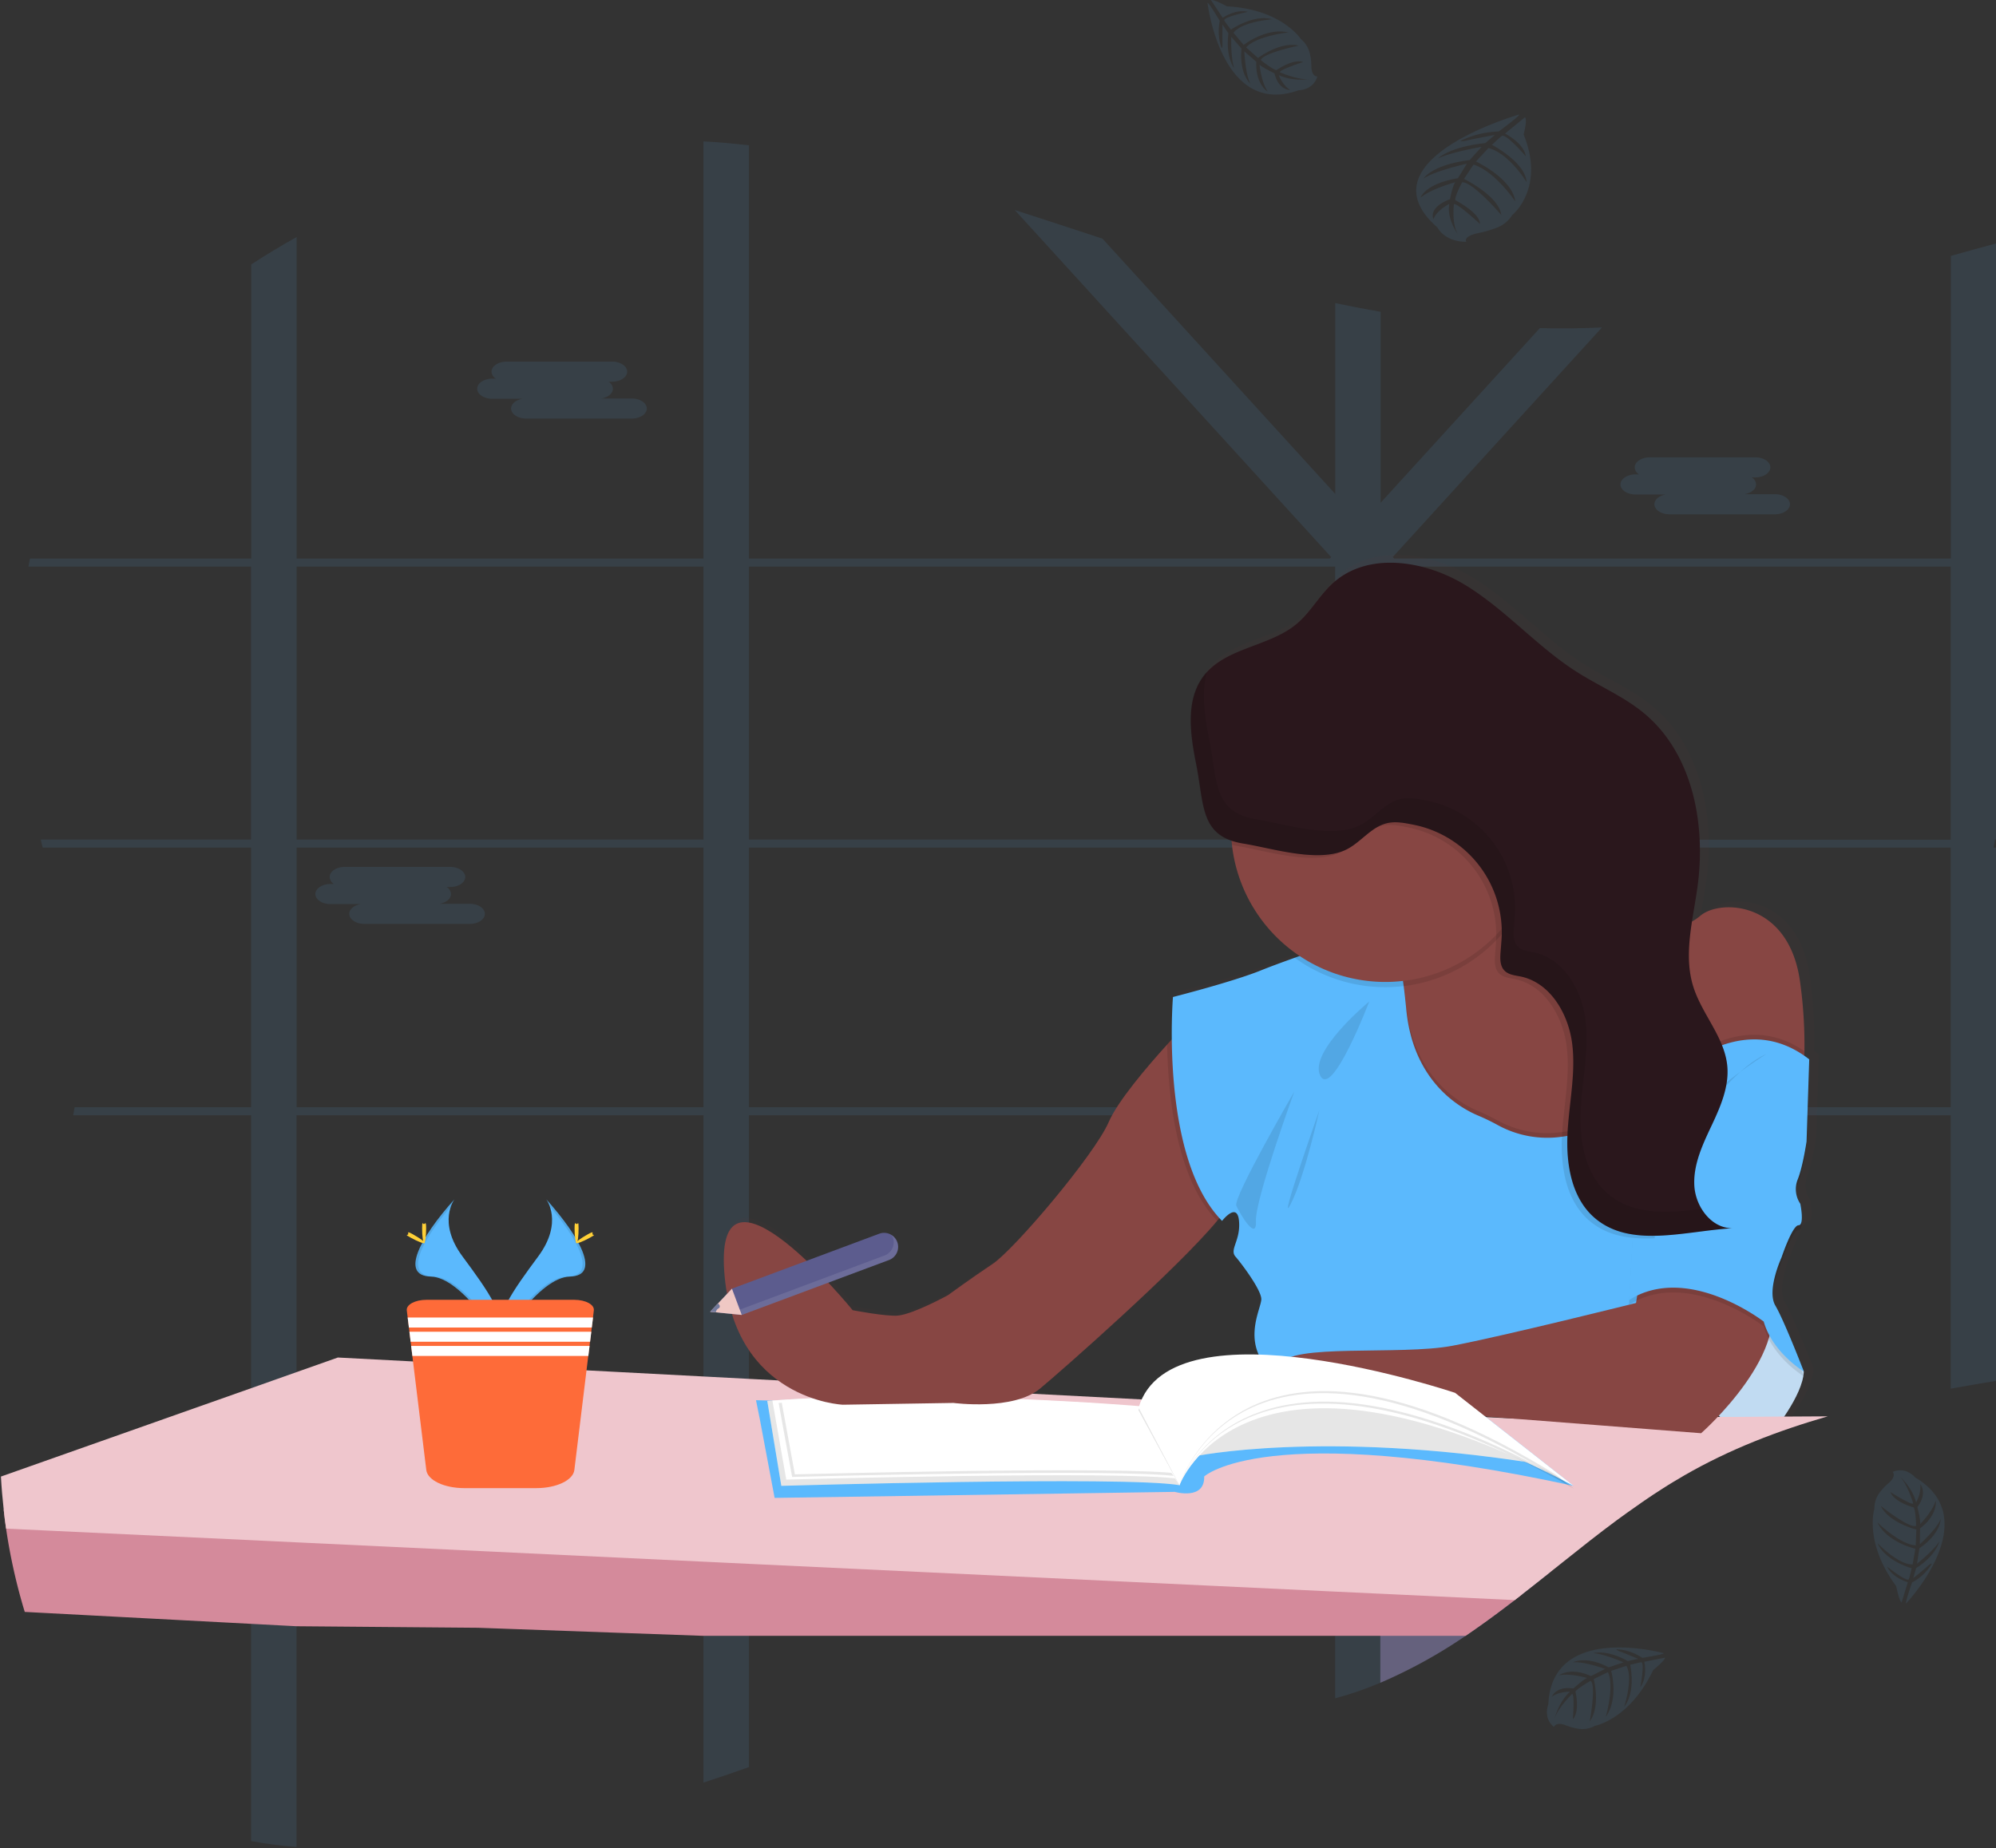 <?xml version="1.0" encoding="UTF-8" standalone="no"?>
<svg
    xmlns:dc="http://purl.org/dc/elements/1.1/"
    xmlns:cc="http://creativecommons.org/ns#"
    xmlns:rdf="http://www.w3.org/1999/02/22-rdf-syntax-ns#"
    xmlns:svg="http://www.w3.org/2000/svg"
    xmlns="http://www.w3.org/2000/svg"
    xmlns:sodipodi="http://sodipodi.sourceforge.net/DTD/sodipodi-0.dtd"
    xmlns:inkscape="http://www.inkscape.org/namespaces/inkscape"
    width="835.428"
    height="773.768"
    viewBox="0 0 835.428 773.768"
    version="1.1"
    id="svg1050"
    sodipodi:docname="homeworkgirl.svg"
    inkscape:version="1.0 (4035a4fb49, 2020-05-01)">
    <rect x="0" y="0" width="835.428" height="773.768" fill="#333333" stroke="none"/>
    <defs
        id="defs1054" />
    <sodipodi:namedview
        fit-margin-bottom="0"
        fit-margin-right="0"
        fit-margin-left="0"
        fit-margin-top="0"
        inkscape:document-rotation="0"
        pagecolor="#ffffff"
        bordercolor="#666666"
        borderopacity="1"
        objecttolerance="10"
        gridtolerance="10"
        guidetolerance="10"
        inkscape:pageopacity="0"
        inkscape:pageshadow="2"
        inkscape:window-width="1920"
        inkscape:window-height="1017"
        id="namedview1052"
        showgrid="false"
        inkscape:zoom="0.99045335"
        inkscape:cx="377.28039"
        inkscape:cy="153.40654"
        inkscape:window-x="-8"
        inkscape:window-y="-8"
        inkscape:window-maximized="1"
        inkscape:current-layer="svg1050" />
    <g
        id="undraw_studying_s3l7"
        transform="translate(-222.638,-10.153)">
        <path
            id="Path_1"
            data-name="Path 1"
            d="m 1058.185,588.206 c -6.373,1.04 -12.707,2.13 -19,3.27 -17.37,3.14 -34.61,6.77 -51.44,11.58 -20.81,6 -41,13.73 -60,24.68 -1.52,0.867 -3.023,1.757 -4.51,2.67 -1.49,0.9 -3,1.82 -4.45,2.76 -1.45,0.94 -2.91,1.87 -4.35,2.82 l -2.22,1.5 c -0.73,0.48 -1.45,1 -2.17,1.48 -2.14,1.46 -4.25,3 -6.36,4.48 l -0.08,0.06 c -1.39,1 -2.773,2 -4.15,3 -7.79,5.77 -15.41,11.81 -23,17.87 l -4.79,3.83 c -2.473,1.96 -4.947,3.917 -7.42,5.87 -1.45,1.15 -2.92,2.29 -4.38,3.43 -1.06,0.83 -2.11,1.66 -3.19,2.48 -5.41,4.17 -10.89,8.25 -16.48,12.15 -1.33,0.93 -2.68,1.86 -4,2.77 -11.19,7.654 -23.092,14.211 -35.54,19.58 l -0.16,0.07 c -6.132,2.613 -12.441,4.789 -18.88,6.51 -3.664,0.99 -7.375,1.794 -11.12,2.41 -9.963,1.723 -20.133,1.899 -30.15,0.52 -19.69,-2.79 -38.14,-12 -57.78,-15.08 -40.52,-6.29 -79.87,14 -118,29.93 -9.333,3.907 -18.77,7.573 -28.31,11 -6.32,2.28 -12.67,4.45 -19.05,6.51 -38.869,12.572 -78.92,21.139 -119.53,25.57 -16.58,1.81 -33.87,2.67 -50.75,1.37 -6.374,-0.468 -12.718,-1.293 -19,-2.47 -21.37,-4 -41.32,-12.49 -57.39,-28 -13.35,-12.69 -22.77,-29.28 -29.95,-46.59 -2.887,-6.953 -5.43,-14.067 -7.63,-21.34 -3.458,-11.399 -6.055,-23.042 -7.77,-34.83 -0.39,-2.66 -0.74,-5.33 -1,-8 -0.52,-4.58 -0.907,-9.18 -1.16,-13.8 -1.4,-24.554 0.998,-49.177 7.11,-73 6.81,-26.39 18.17,-51.66 23.17,-78.3 0.21,-1.12 0.4,-2.24 0.59,-3.36 0.667,-4 1.173,-8.073 1.52,-12.22 2.52,-32.58 -7.23,-64.47 -14.93,-96.41 -0.27,-1.12 -0.54,-2.24 -0.8,-3.36 -0.833,-3.54 -1.623,-7.083 -2.37,-10.63 -7.13,-33.78 -9.08,-69.93 -2.75,-103.64 0.2,-1.12 0.43,-2.25 0.66,-3.36 4.27,-20.88 11.81,-40.74 23.36,-58.43 11.85,-18.16 27.41,-33.27 44,-46.55 8.1,-6.467 16.477,-12.517 25.13,-18.15 6.22,-4.04 12.553,-7.863 19,-11.47 52.09,-29 111.52,-43.17 170.28,-40 3.113,0.16 6.22,0.373 9.32,0.64 3.253,0.28 6.497,0.613 9.73,1 37.83,4.37 74.64,15.2 111.23,27.05 12.26,4 24.5,8 36.72,12 5.44,1.773 10.877,3.523 16.31,5.25 26.65,8.41 53.74,16 81.08,21.72 6.34,1.333 12.673,2.55 19,3.65 21.995,3.94 44.254,6.233 66.59,6.86 8.667,0.213 17.333,0.123 26,-0.27 4.38,-0.2 8.763,-0.493 13.15,-0.88 45.31,-3.88 89,-16.89 132.87,-29.11 6.34,-1.77 12.69,-3.53 19,-5.23 8.34,-2.24 16.69,-4.41 25.07,-6.41 -24.88,255.96 -24.22,219.022 -24.88,482.55 z"
            fill="#5bb9fd"
            opacity="0.1"
            sodipodi:nodetypes="cccccscccccccccccccccccccccccccccccccccccsccccccccccccccccccccccc"
            style="fill:#55aaff;fill-opacity:0.012" />
        <path
            id="Path_2"
            data-name="Path 2"
            d="m 918.305,473.646 h -3.41 v 3.36 h 3.86 z m -38.65,0 c -0.005,0.026 -0.005,0.054 0,0.08 l -0.3,2.78 v 0.5 h 29.6 v -0.2 l 2.11,-3.16 z m -79.15,0 v -108.67 h 34 c -0.36,-0.3 -0.73,-0.6 -1.11,-0.88 l -0.5,-0.38 c -0.21,-0.17 -0.42,-0.33 -0.64,-0.48 -0.22,-0.15 -0.74,-0.53 -1.13,-0.79 -0.39,-0.26 -0.63,-0.43 -1,-0.64 l -0.23,-0.15 h -29.39 v -5.95 l -0.79,0.38 -0.84,0.47 h -0.06 l -0.18,0.11 -0.52,0.34 c -0.18,0.11 -0.36,0.22 -0.53,0.34 -0.52,0.35 -1,0.73 -1.55,1.12 l -0.5,0.4 c -0.34,0.26 -0.66,0.53 -1,0.8 -1.33,1.09 -2.64,2.23 -4,3.28 -0.34,0.27 -0.68,0.53 -1,0.78 -0.727,0.532 -1.481,1.026 -2.26,1.48 -0.323,0.201 -0.657,0.385 -1,0.55 l -0.56,0.26 -0.51,0.22 v 0 c -1.201,0.507 -2.446,0.902 -3.72,1.18 v 106.23 h -51 c 0.019,0.12 0.053,0.238 0.1,0.35 0.28,1 0.56,2 0.83,3 h 50.08 v 116.49 h 0.78 l 0.89,0.06 1.62,0.12 2.62,0.26 1.18,0.14 1.3,0.16 h 0.19 c 0.75,0.1 1.51,0.22 2.28,0.34 l 0.49,0.08 1.1,0.18 1.58,0.28 v 0 l 3.79,-0.2 v 0 l 0.52,0.11 c 0.217,0.02 0.432,0.064 0.64,0.13 v -118.14 h 78.81 v -0.5 l 0.3,-2.78 c -0.005,-0.026 -0.005,-0.054 0,-0.08 z m 117.8,0 h -3.41 v 3.36 h 3.86 z m -40.78,0 -0.34,3.36 h 32.93 l 2.24,-3.36 z m -77,0 v -108.67 h 34 c -0.36,-0.3 -0.73,-0.6 -1.11,-0.88 l -0.5,-0.38 c -0.21,-0.17 -0.42,-0.33 -0.64,-0.48 -0.22,-0.15 -0.74,-0.53 -1.13,-0.79 -0.39,-0.26 -0.63,-0.43 -1,-0.64 l -0.23,-0.15 h -29.41 v -5.95 l -0.79,0.38 -0.84,0.47 h -0.06 l -0.18,0.11 -0.52,0.34 c -0.18,0.11 -0.36,0.22 -0.53,0.34 -0.52,0.35 -1,0.73 -1.55,1.12 l -0.5,0.4 c -0.34,0.26 -0.66,0.53 -1,0.8 -1.33,1.09 -2.64,2.23 -4,3.28 -0.34,0.27 -0.68,0.53 -1,0.78 -0.727,0.532 -1.481,1.026 -2.26,1.48 -0.323,0.201 -0.657,0.385 -1,0.55 l -0.56,0.26 -0.51,0.22 v 0 c -1.201,0.507 -2.446,0.902 -3.72,1.18 v 106.23 h -51 c 0.019,0.12 0.053,0.238 0.1,0.35 0.28,1 0.57,2 0.84,3 h 50.07 v 116.48 l 0.78,0.05 0.89,0.06 1.62,0.12 2.62,0.26 1.18,0.14 1.3,0.16 h 0.19 c 0.75,0.1 1.51,0.22 2.28,0.34 l 0.49,0.08 1.1,0.18 1.58,0.28 v 0 l 3.79,-0.2 v 0 l 0.52,0.11 c 0.217,0.02 0.432,0.064 0.64,0.13 v -118.18 h 76.71 l 0.36,-3.36 z m 257.66,-226.3 h -0.013 c 0.015,-46.657 0.015,-95.063 0.013,-135.3 -6.36,1.7 -12.71,3.46 -19,5.23 v 126.71 H 806.185 l -0.59,-0.64 0.89,-1 v 0 l 86.66,-95.11 c -8.667,0.4 -17.333,0.49 -26,0.27 l -66.64,73.1 v -79.93 c -6.36,-1.1 -12.693,-2.317 -19,-3.65 v 79.9 l -97.43,-106.87 c -12.23,-4 -24.46,-8.07 -36.72,-12 l 132.43,145.29 -0.59,0.64 h -243.07 V 70.986 c -3.24,-0.367 -6.483,-0.7 -9.73,-1 -3.1,-0.273 -6.207,-0.487 -9.32,-0.64 V 243.986 h -170.28 v -134.6 c -6.46,3.6 -12.793,7.423 -19,11.47 v 123.13 h -92.61 c -0.23,1.11 -0.46,2.24 -0.66,3.36 h 93.19 v 114.27 h -88.03 c 0.26,1.12 0.53,2.24 0.8,3.36 h 87.27 v 108.67 h -73.89 c -0.19,1.12 -0.38,2.24 -0.59,3.36 h 74.48 v 303.85 c 6.282,1.177 12.626,2.002 19,2.47 v -306.32 h 170.32 v 279.38 c 6.387,-2.073 12.737,-4.243 19.05,-6.51 v -272.87 h 245.34 v 244.1 c 6.439,-1.721 12.748,-3.897 18.88,-6.51 l 0.16,-0.07 v -237.52 h 238.62 v 114.47 c 6.327,-1.14 12.66,-2.23 19,-3.27 v -111.2 c -6e-4,-35.45 0.061,-79.409 0.06,-112.03 h -1.143 c 0.21,-1.12 0.4,-2.24 0.59,-3.36 h 0.553 z m -711.38,0 h 170.27 v 114.27 h -170.28 z m 0,226.3 v -108.67 h 170.27 v 108.67 z m 189.33,-226.3 h 245.33 v 114.27 h -245.34 z m 0,226.3 v -108.67 h 245.33 v 108.67 z m 503,0 H 800.505 v -108.67 h 238.62 z m 0,-112 H 800.505 v -111.24 l 3.35,-3.06 h 235.27 z m -159.47,112 c -0.005,0.026 -0.005,0.054 0,0.08 l -0.3,2.78 v 0.5 h 29.6 v -0.2 l 2.11,-3.16 z m 38.65,0 h -3.41 v 3.36 h 3.86 z m -117.8,0 v -108.67 h 34 c -0.36,-0.3 -0.73,-0.6 -1.11,-0.88 l -0.5,-0.38 c -0.21,-0.17 -0.42,-0.33 -0.64,-0.48 -0.22,-0.15 -0.74,-0.53 -1.13,-0.79 -0.39,-0.26 -0.63,-0.43 -1,-0.64 l -0.23,-0.15 h -29.4 v -5.95 l -0.79,0.38 -0.84,0.47 h -0.06 l -0.18,0.11 -0.52,0.34 c -0.18,0.11 -0.36,0.22 -0.53,0.34 -0.52,0.35 -1,0.73 -1.55,1.12 l -0.5,0.4 c -0.34,0.26 -0.66,0.53 -1,0.8 -1.33,1.09 -2.64,2.23 -4,3.28 -0.34,0.27 -0.68,0.53 -1,0.78 -0.727,0.532 -1.481,1.026 -2.26,1.48 -0.323,0.201 -0.657,0.385 -1,0.55 l -0.56,0.26 -0.51,0.22 v 0 c -1.201,0.507 -2.446,0.902 -3.72,1.18 v 106.23 h -51 c 0.019,0.12 0.053,0.238 0.1,0.35 0.28,1 0.56,2 0.83,3 h 50.08 v 116.49 h 0.78 l 0.89,0.06 1.62,0.12 2.62,0.26 1.18,0.14 1.3,0.16 h 0.19 c 0.75,0.1 1.51,0.22 2.28,0.34 l 0.49,0.08 1.1,0.18 1.58,0.28 v 0 l 3.79,-0.2 v 0 l 0.52,0.11 c 0.217,0.02 0.432,0.064 0.64,0.13 v -118.14 h 78.81 v -0.5 l 0.3,-2.78 c -0.005,-0.026 -0.005,-0.054 0,-0.08 z"
            fill="#5bb9fd"
            opacity="0.1"
            sodipodi:nodetypes="ccccccccccccccccccsscccccccccccccccccccsccccccccccccccccccccccccccccccccccccccccccccsscccccccccccccccccccsccccccccccccccccccccccccccccccccccccccccccccccccccccccccccccccccccccccccccccccccccccccccccccccccccccccccccccccccccccccccccccccccccccccccsscccccccccccccccccccsccccccccccccccccccccccccccccc" />
        <path
            id="Path_3"
            data-name="Path 3"
            d="m 428.665,168.666 h 1.52 a 3.64,3.64 0 0 1 -1.81,-2.93 v 0 c 0,-2.32 2.84,-4.21 6.31,-4.21 h 44.15 c 3.47,0 6.31,1.89 6.31,4.21 v 0 c 0,2.31 -2.84,4.21 -6.31,4.21 h -1.47 a 3.65,3.65 0 0 1 1.8,2.93 c 0,2 -2.06,3.64 -4.82,4.09 h 12.71 c 3.46,0 6.3,1.89 6.3,4.21 0,2.32 -2.84,4.2 -6.3,4.2 h -44.2 c -3.46,0 -6.3,-1.89 -6.3,-4.2 0,-2 2.06,-3.64 4.82,-4.09 h -12.71 c -3.46,0 -6.3,-1.89 -6.3,-4.21 0,-2.32 2.82,-4.21 6.3,-4.21 z"
            fill="#5bb9fd"
            opacity="0.1" />
        <path
            id="Path_4"
            data-name="Path 4"
            d="m 907.185,208.736 h 1.48 a 3.65,3.65 0 0 1 -1.81,-2.94 v 0 c 0,-2.31 2.84,-4.2 6.31,-4.2 h 44.15 c 3.47,0 6.31,1.89 6.31,4.2 v 0 c 0,2.32 -2.84,4.21 -6.31,4.21 h -1.47 a 3.66,3.66 0 0 1 1.8,2.94 c 0,2 -2.06,3.63 -4.82,4.08 h 12.71 c 3.46,0 6.3,1.9 6.3,4.21 0,2.31 -2.84,4.21 -6.3,4.21 h -44.14 c -3.46,0 -6.3,-1.89 -6.3,-4.21 0,-2 2.06,-3.64 4.82,-4.08 h -12.73 c -3.46,0 -6.3,-1.9 -6.3,-4.21 0,-2.31 2.86,-4.21 6.3,-4.21 z"
            fill="#5bb9fd"
            opacity="0.1" />
        <path
            id="Path_5"
            data-name="Path 5"
            d="m 360.935,380.206 h 1.48 a 3.66,3.66 0 0 1 -1.8,-2.94 v 0 c 0,-2.31 2.83,-4.21 6.3,-4.21 h 44.15 c 3.47,0 6.31,1.9 6.31,4.21 v 0 c 0,2.32 -2.84,4.21 -6.31,4.21 h -1.47 a 3.66,3.66 0 0 1 1.8,2.94 c 0,2 -2.06,3.63 -4.82,4.08 h 12.71 c 3.47,0 6.3,1.89 6.3,4.21 0,2.32 -2.83,4.21 -6.3,4.21 h -44.16 c -3.46,0 -6.3,-1.9 -6.3,-4.21 0,-2 2.07,-3.64 4.82,-4.09 h -12.71 c -3.46,0 -6.3,-1.89 -6.3,-4.2 0,-2.31 2.84,-4.21 6.3,-4.21 z"
            fill="#5bb9fd"
            opacity="0.1" />
        <path
            id="Path_6"
            data-name="Path 6"
            d="m 871.545,668.246 q -3.71,2.94 -7.42,5.87 c -1.45,1.15 -2.92,2.29 -4.38,3.43 -1.06,0.83 -2.11,1.66 -3.19,2.48 -5.41,4.17 -10.89,8.25 -16.48,12.15 -1.33,0.93 -2.68,1.86 -4,2.77 a 210.892,210.892 0 0 1 -35.54,19.58 l -0.16,0.07 v -46.35 z"
            fill="#65617d" />
        <path
            id="Path_7"
            data-name="Path 7"
            d="m 982.825,486.086 1.12,-34.55 c -0.67,-0.52 -1.35,-1 -2,-1.48 a 184.167,184.167 0 0 0 -1.76,-30.81 c -4.52,-34.55 -33.87,-35.3 -42.15,-28.17 a 20,20 0 0 1 -3.57,2.46 c 0.75,-4.93 1.68,-9.87 2.35,-14.75 3.62,-26.32 -2,-55.93 -22.42,-72.94 -8.55,-7.11 -19,-11.48 -28.39,-17.43 -16.82,-10.61 -30.11,-26.28 -47.12,-36.61 -17.01,-10.33 -40.9,-14.2 -55.74,-0.92 -5.75,5.14 -9.46,12.27 -15.36,17.23 -11,9.24 -28.15,9.85 -37.75,20.17 v 0 c -0.48,0.52 -0.94,1.05 -1.38,1.61 -8,10.26 -5.81,24.81 -3.26,37.54 3.07,15.32 1.8,27.6 14.94,32 0.05,0.61 0.09,1.22 0.16,1.82 a 64.91,64.91 0 0 0 28.56,46.72 l -2.13,0.76 c -5.68,2 -10.79,3.94 -14.06,5.27 -12,4.89 -37.26,11.26 -37.26,11.26 0,0 -0.6,7.2 -0.49,17.82 -8.42,9.15 -22.47,25.23 -26.6,34.76 -6,13.9 -39.9,53.71 -48.93,59.72 -9.03,6.01 -18.82,13.14 -18.82,13.14 0,0 -14.3,7.89 -21.07,8.64 -4.69,0.52 -19.2,-2.26 -19.2,-2.26 0,0 -57.95,-71 -54.19,-16.52 3.76,54.48 50.05,56.33 50.05,56.33 l 46.67,-0.75 c 0,0 25.22,3.38 36.51,-6 9.64,-8 59.6,-51.89 75.65,-71.8 0.37,0.41 0.74,0.81 1.13,1.2 0,0 6.39,-8.26 7.15,0 0.76,8.26 -4.15,12 -1.51,15 2.64,3 10.54,13.52 10.91,17.65 0.37,4.13 -10.53,21 7.9,33.8 0.29,0.2 0.6,0.39 0.94,0.58 3.29,7.49 13.75,14.82 13.75,14.82 l 56.45,-0.75 106.51,8.26 c 0,0 3.17,-2.79 7.46,-7.35 5.73,5.26 13.68,9.77 22.64,7 0,0 12.8,-15.39 13.18,-25.53 0,0 -8.28,-21.41 -12,-27.79 -3.72,-6.38 2.64,-20.28 2.64,-20.28 0,0 4.51,-13.52 7.15,-13.52 2.64,0 0.75,-9 0.75,-9 a 10.94,10.94 0 0 1 -1.13,-10.14 c 2.21,-5.69 3.72,-16.21 3.72,-16.21 z"
            fill="#874643"
            opacity="0.04" />
        <path
            id="Path_8"
            data-name="Path 8"
            d="m 918.975,478.306 -4,4.68 v 0 l -16.16,18.82 -21.11,1.28 -33.79,2.08 c 0,0 -45.56,-54.9 -37,-66.85 3.11,-4.31 3.62,-10 3,-15.37 -0.08,-0.74 -0.19,-1.48 -0.32,-2.21 a 63.89,63.89 0 0 0 -5.32,-16.4 l 1.12,-0.51 0.72,-0.33 39.84,-18.18 9.86,-4.5 a 26.616,26.616 0 0 0 2.7,7.78 c 0.19,0.38 0.4,0.76 0.62,1.12 13.59,22.5 57.17,8.27 57.17,8.27 z"
            fill="#874643" />
        <path
            id="Path_9"
            data-name="Path 9"
            d="m 977.885,450.216 c -0.3,13.62 -2.52,19.5 -2.52,19.5 l -56.39,8.59 -2.11,-14.64 -8.35,-57.81 7.84,-7.84 a 20.93,20.93 0 0 0 17.93,-4.48 c 8.21,-7.1 37.34,-6.35 41.82,28 a 190.14,190.14 0 0 1 1.78,28.68 z"
            fill="#874643" />
        <path
            id="Path_10"
            data-name="Path 10"
            d="m 964.535,609.746 c 0,0 12.69,-15.31 13.07,-25.39 l -12.7,-21.29 -11.2,-12 -20.92,40.38 c 0,0 13.82,23.9 31.75,18.3 z"
            fill="#dfe5ee" />
        <path
            id="Path_11"
            data-name="Path 11"
            d="m 964.535,609.746 c 0,0 12.69,-15.31 13.07,-25.39 l -12.7,-21.29 -11.2,-12 -20.92,40.38 c 0,0 13.82,23.9 31.75,18.3 z"
            fill="#5bb9fd"
            opacity="0.23" />
        <path
            id="Path_12"
            data-name="Path 12"
            d="m 859.745,677.546 c -1.06,0.83 -2.11,1.66 -3.19,2.48 -5.41,4.17 -10.89,8.25 -16.48,12.15 -1.33,0.93 -2.68,1.86 -4,2.77 h -319 l -94.38,-3.38 -75.9,-0.64 -19,-1 -94.8,-5 a 238,238 0 0 1 -7.81,-34.86 c -0.39,-2.66 -0.74,-5.33 -1,-8 l 103.57,5.74 19,1.07 170.28,9.5 19.05,1.06 245.34,13.7 18.88,1.06 h 0.16 z"
            fill="#d48a9b" />
        <path
            id="Path_13"
            data-name="Path 13"
            d="m 987.685,603.056 c -20.81,6 -41,13.73 -60,24.68 -1.51,0.87 -3,1.76 -4.51,2.67 -1.51,0.91 -3,1.82 -4.45,2.76 -1.45,0.94 -2.91,1.87 -4.35,2.82 l -2.22,1.5 -2.17,1.48 c -2.14,1.47 -4.25,3 -6.36,4.48 l -0.08,0.06 q -2.085,1.5 -4.15,3 c -7.79,5.77 -15.41,11.81 -23,17.87 q -2.4,1.92 -4.81,3.83 l -7.4,5.87 c -1.45,1.15 -2.92,2.29 -4.38,3.43 -1.06,0.83 -2.11,1.66 -3.19,2.48 l -56,-2.67 h -0.16 l -18.88,-0.88 -245.45,-11.63 -19.05,-0.91 -170.28,-8.09 -19,-0.91 -102.61,-4.83 c -0.39,-2.66 -0.74,-5.33 -1,-8 q -0.78,-6.87 -1.16,-13.8 l 104.76,-37 19,-6.73 17.26,-6.1 31.45,1.64 72.69,3.73 v 0 l 48.92,2.57 19.05,1 12.17,0.64 v 0 l 2.91,0.16 v 0 l 102.42,5.35 v 0 l 1.08,0.07 v 0 l 45.7,2.38 h 0.82 l 4.57,0.23 v 0 l 15.58,0.82 19.48,1 v 0 l 6.42,0.34 v 0 l 1.21,0.07 9.08,0.47 v 0 l 2.59,0.13 v 0 l 8.67,0.46 v 0 l 3.45,0.19 h 0.83 l 8.11,0.43 12.56,0.66 h 0.06 l 3.9,0.2 h 0.42 l 2.33,0.13 5.72,0.3 v 0 l 5,0.26 h 0.05 l 5.61,0.29 h 0.09 l 4.25,0.23 v 0 l 3.26,0.17 11.57,0.61 v 0 l 2.08,0.11 h 0.72 l 1,0.06 v 0 l 3.39,0.18 v 0 l 1.52,0.08 v 0 l 11.8,0.61 h 1.08 l 17.42,-0.15 h 0.12 l 66.23,-0.54 h 6.55 l 21.32,-0.17 h 3.18 z"
            fill="#efc6cd" />
        <path
            id="Path_14"
            data-name="Path 14"
            d="m 540.695,604.426 6.16,32.77 167.48,-2.52 c 0,0 12.6,3.64 12.32,-6.44 0,0 25.49,-24.09 154.6,3.92 l -49.57,-38.93 -135.5,7.28 -157.12,-4.2 z"
            fill="#5bb9fd" />
        <path
            id="Path_15"
            data-name="Path 15"
            d="m 543.775,596.586 5.88,35.57 c 0,0 144,-4.2 166.64,-0.28 l -17.11,-32.49 c 0,0 -87.07,-8.12 -155.41,-2.8 z"
            fill="#ffffff" />
        <path
            id="Path_16"
            data-name="Path 16"
            d="m 543.775,596.586 5.88,35.57 c 0,0 144,-4.2 166.64,-0.28 l -17.11,-32.49 c 0,0 -87.07,-8.12 -155.41,-2.8 z"
            opacity="0.1" />
        <path
            id="Path_17"
            data-name="Path 17"
            d="m 545.925,596.456 5.8,33.08 c 0,0 142.17,-3.9 164.57,-0.26 l -16.87,-30.21 c 0,0 -86.02,-7.56 -153.5,-2.61 z"
            fill="#ffffff" />
        <path
            id="Path_18"
            data-name="Path 18"
            d="m 548.535,597.476 5.65,30.94 c 0,0 139.05,-3.65 161,-0.24 l -16.5,-28.27 c 0,0 -84.14,-7.1 -150.15,-2.43 z"
            opacity="0.1" />
        <path
            id="Path_19"
            data-name="Path 19"
            d="m 549.655,596.346 5.68,31 c 0,0 139.05,-3.65 161,-0.24 l -16.54,-28.3 c 0,0 -84.13,-7.09 -150.14,-2.46 z"
            fill="#ffffff" />
        <path
            id="Path_20"
            data-name="Path 20"
            d="m 451.275,512.216 c 0,0 7.28,9.51 -3.35,23.88 -10.63,14.37 -19.41,26.49 -15.86,35.45 0,0 16,-26.68 29.1,-27 13.1,-0.32 4.48,-16.29 -9.89,-32.33 z"
            fill="#5bb9fd" />
        <path
            id="Path_21"
            data-name="Path 21"
            d="m 451.275,512.216 a 11.56,11.56 0 0 1 1.49,3 c 12.74,15 19.53,29 7.28,29.3 -11.41,0.32 -25.09,20.72 -28.37,25.88 q 0.17,0.58 0.39,1.17 c 0,0 16,-26.68 29.1,-27 13.1,-0.32 4.48,-16.31 -9.89,-32.35 z"
            opacity="0.1" />
        <path
            id="Path_22"
            data-name="Path 22"
            d="m 464.805,524.346 c 0,3.34 -0.38,6.06 -0.84,6.06 -0.46,0 -0.84,-2.72 -0.84,-6.06 0,-3.34 0.47,-1.78 0.93,-1.78 0.46,0 0.75,-1.57 0.75,1.78 z"
            fill="#ffd037" />
        <path
            id="Path_23"
            data-name="Path 23"
            d="m 469.445,528.336 c -2.94,1.61 -5.5,2.58 -5.72,2.17 -0.22,-0.41 2,-2 4.92,-3.64 2.92,-1.64 1.78,-0.44 2,0 0.22,0.44 1.74,-0.13 -1.2,1.47 z"
            fill="#ffd037" />
        <path
            id="Path_24"
            data-name="Path 24"
            d="m 412.845,512.216 c 0,0 -7.28,9.51 3.36,23.88 10.64,14.37 19.4,26.49 15.86,35.45 0,0 -16.05,-26.68 -29.11,-27 -13.06,-0.32 -4.48,-16.29 9.89,-32.33 z"
            fill="#5bb9fd" />
        <path
            id="Path_25"
            data-name="Path 25"
            d="m 412.845,512.216 a 12,12 0 0 0 -1.49,3 c -12.74,15 -19.53,29 -7.28,29.3 11.41,0.32 25.1,20.72 28.38,25.88 a 12.022,12.022 0 0 1 -0.39,1.17 c 0,0 -16.05,-26.68 -29.11,-27 -13.06,-0.32 -4.48,-16.31 9.89,-32.35 z"
            opacity="0.1" />
        <path
            id="Path_26"
            data-name="Path 26"
            d="m 399.315,524.346 c 0,3.34 0.38,6.06 0.84,6.06 0.46,0 0.84,-2.72 0.84,-6.06 0,-3.34 -0.47,-1.78 -0.93,-1.78 -0.46,0 -0.75,-1.57 -0.75,1.78 z"
            fill="#ffd037" />
        <path
            id="Path_27"
            data-name="Path 27"
            d="m 394.675,528.336 c 2.94,1.61 5.51,2.58 5.73,2.17 0.22,-0.41 -2,-2 -4.92,-3.64 -2.92,-1.64 -1.78,-0.44 -2,0 -0.22,0.44 -1.75,-0.13 1.19,1.47 z"
            fill="#ffd037" />
        <path
            id="Path_28"
            data-name="Path 28"
            d="m 471.185,558.716 -0.36,3 -0.51,4.19 -0.21,1.75 -0.51,4.2 -0.22,1.75 -0.52,4.2 -5.82,47.72 c -0.52,4.26 -7.48,7.58 -15.88,7.58 h -30.22 c -8.4,0 -15.35,-3.32 -15.87,-7.58 l -5.83,-47.72 -0.51,-4.2 -0.21,-1.75 -0.52,-4.2 -0.21,-1.75 -0.51,-4.19 -0.37,-3 c -0.29,-2.41 3.47,-4.44 8.23,-4.44 h 61.86 c 4.75,0 8.52,2.03 8.19,4.44 z"
            fill="#fe6b39" />
        <path
            id="Path_29"
            data-name="Path 29"
            d="m 470.855,561.686 -0.51,4.2 h -76.56 l -0.51,-4.2 z"
            fill="#ffffff" />
        <path
            id="Path_30"
            data-name="Path 30"
            d="m 470.135,567.636 -0.51,4.2 h -75.11 l -0.52,-4.2 z"
            fill="#ffffff" />
        <path
            id="Path_31"
            data-name="Path 31"
            d="m 469.405,573.586 -0.51,4.19 h -73.66 l -0.51,-4.19 z"
            fill="#ffffff" />
        <path
            id="Path_32"
            data-name="Path 32"
            d="m 563.475,554.856 c 0,0 -19.42,-18.67 -18.67,5.6 0.75,24.27 18.67,-5.6 18.67,-5.6 z"
            fill="#ee8e9e" />
        <path
            id="Path_33"
            data-name="Path 33"
            d="m 737.865,512.286 c -0.43,1.88 -2.52,5 -5.78,8.91 -16.84,20.28 -64.75,62.43 -74.14,70.25 -11.2,9.34 -36.22,6 -36.22,6 l -46.3,0.75 c 0,0 -45.93,-1.87 -49.67,-56 -3.74,-54.13 53.77,16.43 53.77,16.43 0,0 14.4,2.76 19.05,2.24 6.72,-0.74 20.91,-8.58 20.91,-8.58 0,0 9.71,-7.1 18.67,-13.07 8.96,-5.97 42.57,-45.56 48.55,-59.38 3.79,-8.77 16,-23.11 24.43,-32.41 4.84,-5.35 8.43,-9 8.43,-9 0,0 20.91,62.28 18.3,73.86 z"
            fill="#874643" />
        <path
            id="Path_34"
            data-name="Path 34"
            d="m 737.865,512.286 c -0.43,1.88 -2.52,5 -5.78,8.91 -17,-17.31 -20.55,-51.85 -20.95,-73.81 4.84,-5.35 8.43,-9 8.43,-9 0,0 20.91,62.32 18.3,73.9 z"
            opacity="0.1" />
        <path
            id="Path_35"
            data-name="Path 35"
            d="m 914.965,482.986 v 0 l -16.15,18.82 -21.11,1.28 -33.79,2.08 c 0,0 -45.56,-54.9 -37,-66.85 3.11,-4.31 3.62,-10 3,-15.37 -0.08,-0.74 -0.19,-1.48 -0.32,-2.21 a 63.89,63.89 0 0 0 -5.32,-16.4 l 1.12,-0.51 0.72,-0.33 a 71.706,71.706 0 0 1 3.66,15.31 c 0.11,0.71 0.21,1.45 0.31,2.21 0.35,2.7 0.67,5.7 1,9 2.6,30.22 21.61,41.59 30.19,45.21 a 87.09,87.09 0 0 1 8.08,3.91 43.11,43.11 0 0 0 27.1,4.9 c 21.18,-2.78 38.45,-18.17 38.45,-18.17 l 0.09,15.15 z"
            opacity="0.1" />
        <path
            id="Path_36"
            data-name="Path 36"
            d="m 915.615,600.416 c 0,0 -138.91,-0.38 -157.22,-13.07 -18.31,-12.69 -7.46,-29.5 -7.84,-33.61 -0.38,-4.11 -8.21,-14.56 -10.82,-17.56 -2.61,-3 2.24,-6.72 1.49,-14.93 -0.75,-8.21 -7.09,0 -7.09,0 -26.15,-26.52 -20.55,-93.73 -20.55,-93.73 0,0 25,-6.34 37,-11.21 3.25,-1.32 8.31,-3.2 14,-5.23 l 2.11,-0.76 c 14.67,-5.25 32.11,-11.18 32.11,-11.18 0,0 3.35,-2.37 6.72,4.72 1.54,3.26 3.09,8.51 4.33,16.9 0.11,0.71 0.21,1.45 0.31,2.21 0.35,2.7 0.67,5.7 1,9 2.6,30.22 21.61,41.59 30.19,45.21 a 87.058,87.058 0 0 1 8.08,3.91 43.11,43.11 0 0 0 27.1,4.9 c 21.18,-2.78 38.45,-18.17 38.45,-18.17 l 0.09,15.15 0.26,45.52 z"
            fill="#5bb9fd" />
        <path
            id="Path_37"
            data-name="Path 37"
            d="m 909.635,541.416 -2.24,14.19 c 0,0 -55.27,13.81 -76.92,17.92 -21.65,4.11 -68.34,-1.12 -71.7,7.84 -3.36,8.96 14.19,21.29 14.19,21.29 l 56,-0.75 105.68,8.22 c 0,0 40.33,-35.48 27.26,-60.13 -13.07,-24.65 -52.27,-8.58 -52.27,-8.58 z"
            fill="#874643" />
        <path
            id="Path_38"
            data-name="Path 38"
            d="m 795.745,429.386 c 0,0 -25.4,20.91 -20.54,31 4.86,10.09 20.54,-31 20.54,-31 z"
            opacity="0.1" />
        <path
            id="Path_39"
            data-name="Path 39"
            d="m 764.375,467.096 c 0,0 -25.77,44.44 -24.27,47.8 1.5,3.36 8.59,15.31 8.21,6.35 -0.38,-8.96 16.06,-54.15 16.06,-54.15 z"
            opacity="0.1" />
        <path
            id="Path_40"
            data-name="Path 40"
            d="m 774.835,474.946 c 0,0 -6,27.63 -11.95,39.21 -5.95,11.58 11.95,-39.21 11.95,-39.21 z"
            opacity="0.1" />
        <path
            id="Path_41"
            data-name="Path 41"
            d="m 859.185,389.746 a 64.6,64.6 0 0 1 -49.1,33.22 h -0.12 a 64.49,64.49 0 0 1 -45.46,-11.9 c 15,-5.42 34.22,-11.94 34.22,-11.94 0,0 3.35,-2.37 6.72,4.72 l 50.42,-23 a 26.731,26.731 0 0 0 3.32,8.9 z"
            opacity="0.1" />
        <path
            id="Path_42"
            data-name="Path 42"
            d="m 867.065,356.566 a 64.31,64.31 0 0 1 -8.5,32.06 65.069,65.069 0 0 1 -9.63,12.82 64.33,64.33 0 0 1 -39.16,19.36 h -0.13 a 63.077,63.077 0 0 1 -7.18,0.41 64.6,64.6 0 0 1 -64.19,-57.321 62.718,62.718 0 0 1 -0.41,-7.289 64.6,64.6 0 0 1 129.2,0 z"
            fill="#874643" />
        <path
            id="Path_43"
            data-name="Path 43"
            d="m 908.895,478.806 6,-9 c 0,0 32.86,-39.21 65,-14.19 l -1.12,34.36 c 0,0 -1.5,10.45 -3.74,16 a 10.93,10.93 0 0 0 1.12,10.09 c 0,0 1.87,9 -0.74,9 -2.61,0 -7.1,13.44 -7.1,13.44 0,0 -6.35,13.82 -2.61,20.17 3.74,6.35 11.95,27.63 11.95,27.63 0,0 -13.07,-7.84 -16.81,-20.91 0,0 -31.74,-24.65 -56.39,-9 z"
            opacity="0.1" />
        <path
            id="Path_44"
            data-name="Path 44"
            d="m 977.885,450.216 c -0.3,13.62 -2.52,19.5 -2.52,19.5 l -56.39,8.59 -2.11,-14.64 c 7.38,-7.7 34.22,-32.18 61.02,-13.45 z"
            opacity="0.1" />
        <path
            id="Path_45"
            data-name="Path 45"
            d="m 908.895,476.806 6,-9 c 0,0 32.86,-39.21 65,-14.19 l -1.12,34.36 c 0,0 -1.5,10.45 -3.74,16 a 10.93,10.93 0 0 0 1.12,10.09 c 0,0 1.87,9 -0.74,9 -2.61,0 -7.1,13.44 -7.1,13.44 0,0 -6.35,13.82 -2.61,20.17 3.74,6.35 11.95,27.63 11.95,27.63 0,0 -13.07,-7.84 -16.81,-20.91 0,0 -31.74,-24.65 -56.39,-9 z"
            fill="#5bb9fd" />
        <path
            id="Path_46"
            data-name="Path 46"
            d="m 961.915,451.416 c 0,0 -54.14,33.24 -51.53,62.39 0,0 30.25,-53.43 51.53,-62.39 z"
            opacity="0.1" />
        <path
            id="Path_47"
            data-name="Path 47"
            d="m 914.955,482.996 0.26,45.52 c -10.24,0.46 -19.89,-0.87 -27.52,-7.5 -5.31,-4.62 -8.4,-11 -10,-17.9 a 63.41,63.41 0 0 1 -1.3,-16.93 0.909,0.909 0 0 1 0,-0.17 c 0.63,-12.57 3.52,-25.14 2,-37.63 -1.52,-12.49 -9.09,-25.67 -21.45,-28.3 -2.44,-0.53 -5.18,-0.72 -6.92,-2.51 -1.92,-2 -1.83,-5.11 -1.62,-7.88 l 0.36,-4.67 c 0.09,-1.2 0.13,-2.39 0.13,-3.58 a 45.83,45.83 0 0 0 -37,-44.94 l -0.4,-0.07 c -3.48,-0.7 -7.1,-1.39 -10.58,-0.59 -6.62,1.53 -10.9,7.95 -17,11 -11.7,5.84 -31.21,-0.55 -43.46,-2.56 -0.8,-0.13 -1.56,-0.28 -2.29,-0.45 a 62.73,62.73 0 0 1 -0.41,-7.29 64.6,64.6 0 1 1 120.7,32.06 c 0.19,0.38 0.4,0.76 0.62,1.12 13.59,22.5 57.17,8.27 57.17,8.27 l 2.62,80.29 z"
            opacity="0.1" />
        <path
            id="Path_48"
            data-name="Path 48"
            d="m 786.265,365.736 c 6.06,-3.06 10.34,-9.48 17,-11 3.47,-0.8 7.09,-0.11 10.59,0.58 l 0.4,0.08 a 45.87,45.87 0 0 1 36.83,48.53 l -0.36,4.67 c -0.22,2.76 -0.31,5.89 1.63,7.87 1.73,1.79 4.47,2 6.91,2.5 12.36,2.64 19.93,15.75 21.45,28.31 1.52,12.56 -1.42,25.17 -2,37.79 -0.58,12.62 1.74,26.55 11.28,34.84 15,13 37.8,5.6 57.65,4.41 -8.78,0 -15.36,-9.06 -15.84,-17.82 -0.48,-8.76 3.42,-17.1 7.15,-25 3.73,-7.9 7.47,-16.4 6.64,-25.14 -1.14,-12 -10.6,-21.61 -14.22,-33.16 -4.22,-13.44 -0.15,-27.87 1.76,-41.84 3.59,-26.16 -2,-55.61 -22.25,-72.52 -8.48,-7.07 -18.85,-11.42 -28.17,-17.34 -16.7,-10.59 -29.87,-26.12 -46.75,-36.42 -16.88,-10.3 -40.58,-14.12 -55.31,-0.92 -5.7,5.11 -9.38,12.2 -15.24,17.13 -11.45,9.65 -29.65,9.83 -38.83,21.67 -7.9,10.19 -5.76,24.66 -3.23,37.31 3.37,16.87 1.47,30 19.5,33 12.2,1.93 31.7,8.32 43.41,2.47 z"
            fill="#2a171c" />
        <path
            id="Path_49"
            data-name="Path 49"
            d="m 934.825,516.256 c -14.45,1.77 -28.77,2.68 -39.29,-6.44 -9.54,-8.29 -11.89,-22.21 -11.28,-34.84 0.61,-12.63 3.53,-25.25 2,-37.8 -1.53,-12.55 -9.09,-25.66 -21.45,-28.3 -2.44,-0.52 -5.17,-0.71 -6.91,-2.5 -1.93,-2 -1.85,-5.12 -1.63,-7.88 l 0.36,-4.67 a 45.86,45.86 0 0 0 -36.83,-48.52 l -0.4,-0.08 c -3.5,-0.69 -7.12,-1.38 -10.59,-0.58 -6.62,1.53 -10.9,8 -17,11 -11.71,5.85 -31.2,-0.54 -43.47,-2.55 -18,-2.95 -16.12,-16.1 -19.5,-33 -1.89,-9.44 -3.56,-19.9 -1,-28.84 a 15.721,15.721 0 0 0 -1.38,1.61 c -7.9,10.19 -5.76,24.66 -3.23,37.31 3.37,16.87 1.47,30 19.5,33 12.26,2 31.76,8.4 43.47,2.55 6.06,-3.06 10.34,-9.48 17,-11 3.47,-0.8 7.09,-0.11 10.59,0.58 l 0.4,0.08 a 45.87,45.87 0 0 1 36.83,48.53 l -0.36,4.67 c -0.22,2.76 -0.31,5.89 1.63,7.87 1.73,1.79 4.47,2 6.91,2.5 12.36,2.64 19.93,15.75 21.45,28.31 1.52,12.56 -1.41,25.17 -2,37.79 -0.59,12.62 1.74,26.55 11.28,34.84 15,13 37.8,5.6 57.65,4.41 -5.39,0.03 -9.92,-3.39 -12.75,-8.05 z"
            opacity="0.1" />
        <path
            id="Path_50"
            data-name="Path 50"
            d="m 528.985,549.616 61.65,-23 a 5.87,5.87 0 0 1 7.55,3.44 v 0 a 5.87,5.87 0 0 1 -3.44,7.55 l -61.65,23 -13.22,-1.32 z"
            fill="#5c5c8e" />
        <path
            id="Path_51"
            data-name="Path 51"
            d="m 596.325,528.176 v 0 a 5.87,5.87 0 0 1 -3.45,7.55 l -61.69,23.08 -9.92,-1 -1.43,1.52 13.22,1.32 61.65,-23 a 5.87,5.87 0 0 0 3.44,-7.55 v 0 a 5.87,5.87 0 0 0 -2.4,-2.93 6.81,6.81 0 0 1 0.58,1.01 z"
            fill="#ffffff"
            opacity="0.1" />
        <path
            id="Path_52"
            data-name="Path 52"
            d="m 528.995,549.616 4.1,10.99 -10.84,-1.09 -2.37,-0.24 3.24,-3.44 z"
            fill="#efc8c4" />
        <path
            id="Path_53"
            data-name="Path 53"
            d="m 523.115,555.806 a 2.619,2.619 0 0 1 0.64,0.69 1,1 0 0 1 0,1.07 2.129,2.129 0 0 1 -0.59,0.43 2,2 0 0 0 -0.88,1.48 l -2.38,-0.23 z"
            fill="#727a9c" />
        <path
            id="Path_54"
            data-name="Path 54"
            d="m 722.555,619.806 c 0,0 53.4,-11.21 143,3 l -35.1,-25.76 -63.86,-13.07 -45.18,12 z"
            fill="#ffffff" />
        <path
            id="Path_55"
            data-name="Path 55"
            d="m 722.555,619.806 c 0,0 53.4,-11.21 143,3 l -35.1,-25.76 -63.86,-13.07 -45.18,12 z"
            opacity="0.1" />
        <path
            id="Path_56"
            data-name="Path 56"
            d="m 716.295,631.926 c 0,0 26.89,-72.74 165,0.23 l -49.57,-31.9 c 0,0 -118.75,-32.81 -132.47,5 z"
            fill="#ffffff" />
        <path
            id="Path_57"
            data-name="Path 57"
            d="m 716.295,631.876 c 0,0 26.89,-77.77 165,1.4 l -49.57,-34.6 c 0,0 -118.79,-39.24 -132.54,1.83 z"
            opacity="0.1" />
        <path
            id="Path_58"
            data-name="Path 58"
            d="m 716.295,631.906 c 0,0 26.89,-78.92 165,0.25 l -49.57,-34.6 c 0,0 -118.75,-38.12 -132.47,3 z"
            fill="#ffffff" />
        <path
            id="Path_59"
            data-name="Path 59"
            d="m 716.295,631.926 c 0,0 26.89,-87.71 165,1.35 l -49.61,-38.93 c 0,0 -118.75,-40 -132.47,6.16 z"
            opacity="0.1" />
        <path
            id="Path_60"
            data-name="Path 60"
            d="m 716.295,631.876 c 0,0 26.89,-88.78 165,0.28 l -49.61,-38.93 c 0,0 -118.75,-40 -132.47,6.16 z"
            fill="#ffffff" />
        <path
            id="Path_63"
            data-name="Path 63"
            d="m 858.455,58.096 c 0,0 -66.54,19 -34.19,47.28 0,0 2.87,6 12.08,6 0,0 -1.72,-2.32 5.4,-3.73 a 42.292,42.292 0 0 0 7.18,-2.12 12.81,12.81 0 0 0 6.62,-5.29 v 0 c 0,0 14,-11.2 4.81,-33.78 0,0 1.67,-6.16 0.55,-7.22 l -8.32,6.82 c 0,0 8,4.11 8.67,9.54 0,0 -8.07,-9.49 -10,-8.56 -0.39,0.19 -4.16,3.75 -4.16,3.75 0,0 13.88,7.18 14.51,15.59 0,0 -7.4,-12.11 -16,-14.24 l -5.2,5.62 c 0,0 15.2,7.13 16.45,16.69 0,0 -8.38,-12.49 -17.46,-15.4 l -4,6 c 0,0 14.64,7.14 15.6,15.1 0,0 -11.83,-13.85 -16.37,-13.68 0,0 -3.13,5.7 -2.85,7.51 0,0 10.34,5.28 10.29,9.92 0,0 -9.34,-8.74 -10.88,-8.28 0,0 -1.06,8.23 1.72,12.69 0,0 -4.82,-6.41 -3.66,-12.79 0,0 -5.29,2.65 -6.62,6.38 0,0 -2.58,-4.69 6.92,-8.37 0,0 1.21,-6.38 2.32,-7.12 0,0 -10.2,2.72 -14.67,6.5 0,0 1.88,-5.88 15.64,-8.12 l 3.78,-6.12 c 0,0 -13.8,3.12 -18.18,6.27 0,0 3.33,-5.76 19.33,-7.76 l 5,-5.55 c 0,0 -12.24,2.07 -18.3,4.85 0,0 4.85,-4.85 19.82,-6.4 l 4,-3.42 c 0,0 -8.89,1.62 -11.37,2.24 -2.48,0.62 -3,0.22 -3,0.22 a 39.39,39.39 0 0 1 16,-3.92 c 0,0 9.12,-6.68 8.54,-7.1 z"
            fill="#5bb9fd"
            opacity="0.1" />
        <path
            id="Path_64"
            data-name="Path 64"
            d="m 1020.438,681.389 c 0,0 33.5,-35.19 3.83,-52.73 0,0 -3.86,-4.74 -9.45,-2.34 0,0 1.87,1.69 -1.93,4.88 a 22.571,22.571 0 0 0 -3.59,3.86 10.93,10.93 0 0 0 -2.12,6.64 v 0 c 0,0 -4.49,14.05 9.13,32.47 0,0 1.19,6.13 2.24,6.82 l 2.61,-8.51 c 0,0 -6.32,-1.67 -8.65,-6.51 0,0 8.27,6.62 9.09,5.26 0.17,-0.28 1.18,-4.57 1.18,-4.57 0,0 -11,-3 -14.34,-10.54 0,0 8.8,9.22 14.74,8.91 l 1.14,-6.57 c 0,0 -11.74,-2.55 -15.91,-11 0,0 9.53,9.32 16.07,9.6 l 0.25,-6.62 c 0,0 -11.41,-2.76 -14.87,-9.86 0,0 12.1,9.66 14.78,8.29 0,0 -0.13,-6.08 -1,-7.68 0,0 -8.14,-2.14 -9.76,-6.44 0,0 8.77,5.6 9.53,4.76 0,0 -2.29,-7.88 -5.56,-11.26 0,0 5.2,4.64 6.78,10.84 0,0 2.26,-3.85 1.73,-7.65 0,0 3.24,3.66 -1.2,9.57 0,0 1.54,6.22 1.13,7.19 0,0 5.2,-5.22 6.56,-9.89 0,0 1,5.93 -6.57,11.64 l -0.1,6.66 c 0,0 7.24,-6.54 8.76,-10.62 0,0 0,6.21 -8.93,12.29 l -1,6.46 c 0,0 6.67,-5.16 9.34,-9.33 0,0 -1.2,5.76 -9.71,11.16 l -1.21,4.23 c 0,0 4.8,-3.85 6.08,-5.08 1.28,-1.23 1.72,-1 1.72,-1 a 20.93,20.93 0 0 1 -8.28,7.86 c 0,0 -3.01,8.57 -2.51,8.81 z"
            fill="#5bb9fd"
            opacity="0.1" />
        <path
            id="Path_65"
            data-name="Path 65"
            d="m 728.035,11.336 c 0,0 5.71,48.24 38.15,36.6 0,0 6.11,0.05 7.83,-5.79 0,0 -2.5,0.36 -2.52,-4.6 a 22.394,22.394 0 0 0 -0.69,-5.23 10.92,10.92 0 0 0 -3.75,-5.87 v 0 c 0,0 -7.96,-12.42 -30.87,-13.64 0,0 -5.48,-3 -6.68,-2.62 l 4.89,7.43 c 0,0 5.31,-3.8 10.53,-2.5 0,0 -10.38,2.14 -9.85,3.64 0.1,0.31 2.76,3.82 2.76,3.82 0,0 9.35,-6.6 17.35,-4.35 0,0 -12.71,0.88 -16.27,5.65 l 4.27,5.08 c 0,0 9.46,-7.42 18.67,-5.21 0,0 -13.26,1.4 -17.65,6.25 l 4.98,4.42 c 0,0 9.36,-7.06 17,-5.16 0,0 -15.16,3.16 -15.82,6.09 0,0 4.77,3.78 6.53,4.18 0,0 6.84,-4.91 11.18,-3.41 0,0 -9.9,3.18 -9.75,4.3 0,0 7.53,3.26 12.22,2.9 0,0 -6.89,1 -12.67,-1.7 0,0 1.52,4.19 4.79,6.22 0,0 -4.88,0.15 -6.61,-7 0,0 -5.76,-2.78 -6.25,-3.71 0,0 0.7,7.33 3.43,11.36 0,0 -5.18,-3 -4.78,-12.49 l -5,-4.33 c 0,0 0.41,9.75 2.57,13.53 0,0 -4.8,-3.93 -3.76,-14.72 l -4.29,-4.93 c 0,0 -0.29,8.42 1.21,13.14 0,0 -3.67,-4.6 -2.39,-14.6 l -2.49,-3.63 c 0,0 -0.09,6.15 0,7.93 0.09,1.78 -0.34,1.95 -0.34,1.95 a 21,21 0 0 1 -0.78,-11.43 c 0,0 -4.65,-7.81 -5.15,-7.57 z"
            fill="#5bb9fd"
            opacity="0.1" />
        <path
            id="Path_66"
            data-name="Path 66"
            d="m 919.004,702.222 c 0,0 -46.82,-13 -48.32,21.44 0,0 -2.36,5.64 2.39,9.44 0,0 0.61,-2.44 5.21,-0.59 a 22.4,22.4 0 0 0 5.1,1.35 10.93,10.93 0 0 0 6.86,-1.26 v 0 c 0,0 14.5,-2.66 24.34,-23.34 0,0 4.85,-3.93 5,-5.19 l -8.73,1.71 c 0,0 1.5,6.36 -1.68,10.7 0,0 2,-10.42 0.37,-10.5 -0.33,0 -4.59,1.11 -4.59,1.11 0,0 2.56,11.06 -2.55,17.61 0,0 4,-12.1 0.93,-17.2 l -6.34,2.09 c 0,0 3.28,11.56 -2.26,19.24 0,0 3.74,-12.79 0.9,-18.69 l -5.94,2.89 c 0,0 3,11.34 -1.67,17.7 0,0 2.82,-15.22 0.35,-16.95 0,0 -5.3,3 -6.33,4.46 0,0 2,8.19 -1.08,11.64 0,0 0.8,-10.37 -0.29,-10.65 0,0 -5.88,5.73 -7.32,10.21 0,0 1.65,-6.77 6.38,-11.08 0,0 -4.46,-0.18 -7.57,2.07 0,0 1.7,-4.57 9,-3.44 0,0 4.76,-4.29 5.81,-4.38 0,0 -7,-2.14 -11.82,-1.14 0,0 4.78,-3.64 13.37,0.32 l 5.92,-3 c 0,0 -9.18,-3.31 -13.49,-2.74 0,0 5.45,-3 15,2.09 l 6.18,-2.11 c 0,0 -7.68,-3.45 -12.62,-3.85 0,0 5.65,-1.65 14.42,3.32 l 4.3,-0.93 c 0,0 -5.66,-2.42 -7.35,-3 -1.69,-0.58 -1.68,-1 -1.68,-1 a 21,21 0 0 1 10.83,3.6 c 0,0 9,-1.4 8.97,-1.95 z"
            fill="#5bb9fd"
            opacity="0.1" />
    </g>
</svg>
